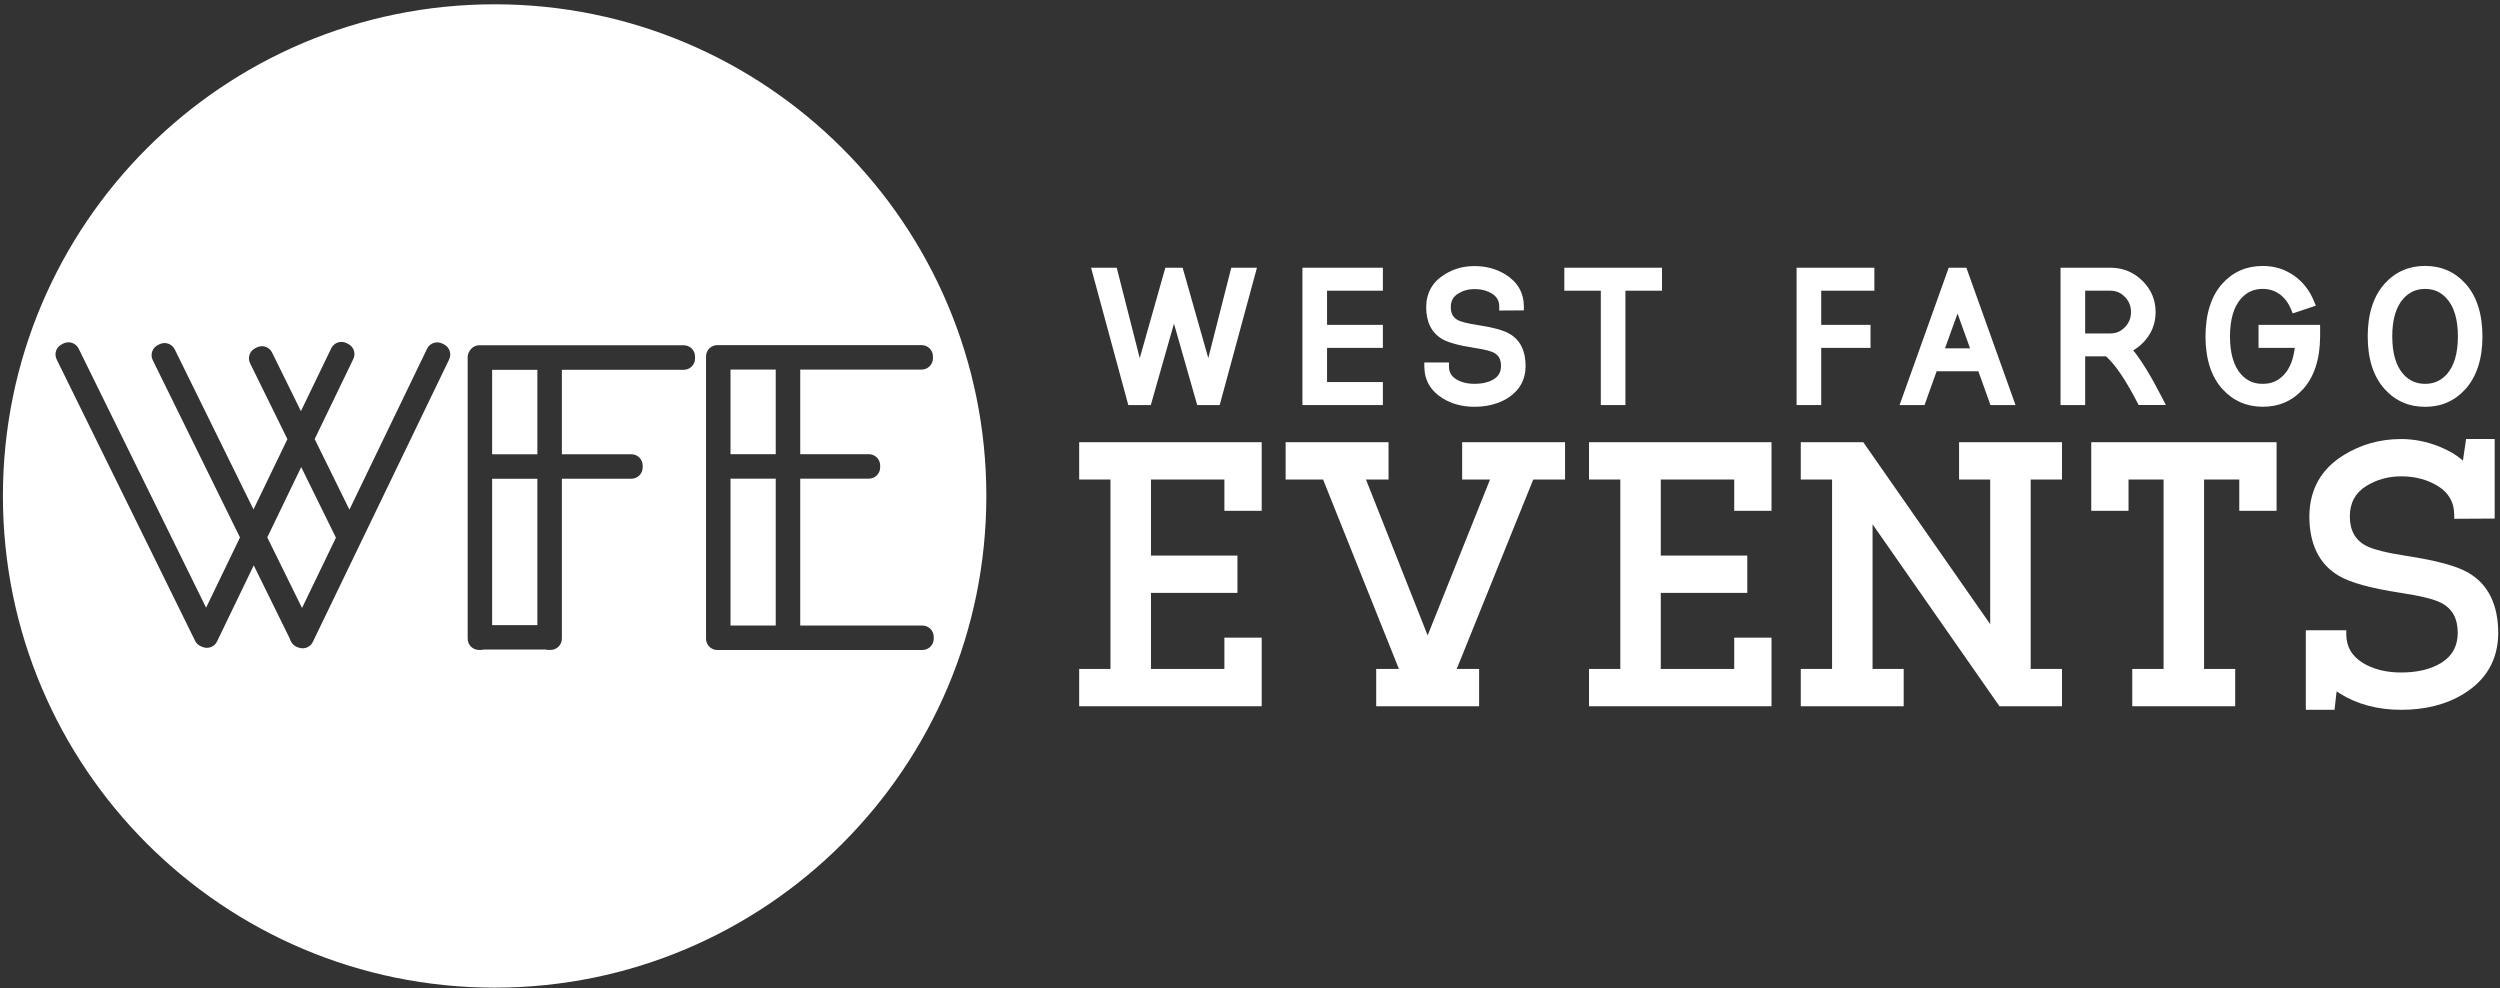 <svg xmlns="http://www.w3.org/2000/svg" width="473" height="187" viewBox="0 0 473 187" fill="none"><rect x="0" y="0" width="473" height="187" fill="#333333" stroke="none"/><path d="M63.559 101.728L56.987 88.371L50.569 101.67L57.142 115.032L63.559 101.728Z" fill="white"></path><path d="M101.67 69.973H93.113V85.949H101.67V69.973Z" fill="white"></path><path d="M101.67 90.585H93.113V118.275H101.67V90.585Z" fill="white"></path><path d="M146.769 90.564H138.213V118.35H146.769V90.564Z" fill="white"></path><path d="M93.583 0.814C42.199 0.814 0.551 42.464 0.551 93.839C0.551 145.213 42.205 186.864 93.583 186.864C144.961 186.864 186.614 145.213 186.614 93.839C186.614 42.464 144.961 0.814 93.583 0.814ZM84.983 67.999L59.185 121.454C58.705 122.447 57.563 122.9 56.55 122.537C56.155 122.447 55.787 122.244 55.493 121.945C55.184 121.663 54.97 121.305 54.869 120.91L48.009 106.967L41.063 121.364C40.551 122.425 39.276 122.873 38.209 122.361L38.156 122.335C37.809 122.217 37.494 122.009 37.243 121.732C37.051 121.529 36.907 121.289 36.811 121.033L10.719 67.999C10.197 66.943 10.634 65.663 11.69 65.14L12.016 64.98C13.072 64.457 14.352 64.895 14.875 65.951L38.993 114.973L45.405 101.686L28.9 68.144C28.377 67.087 28.814 65.807 29.871 65.284L30.196 65.124C31.252 64.602 32.533 65.039 33.056 66.095L47.961 96.383L54.378 83.085L47.321 68.741C46.798 67.679 47.235 66.394 48.297 65.876L48.611 65.722C49.673 65.199 50.959 65.636 51.476 66.698L56.934 77.788L62.674 65.898C63.186 64.836 64.461 64.388 65.528 64.9L65.853 65.06C66.915 65.572 67.363 66.847 66.851 67.914L59.537 83.069L66.109 96.426L80.801 65.983C81.313 64.922 82.588 64.474 83.655 64.986L83.98 65.146C85.042 65.658 85.49 66.933 84.978 67.999H84.983ZM131.502 67.829C131.502 69.013 130.541 69.968 129.362 69.968H106.306V85.944H119.456C120.64 85.944 121.595 86.904 121.595 88.083V88.435C121.595 89.619 120.635 90.574 119.456 90.574H106.306V120.83C106.306 122.015 105.346 122.969 104.167 122.969H103.815C103.623 122.969 103.436 122.943 103.26 122.895H91.529C91.353 122.943 91.166 122.969 90.974 122.969H90.622C89.438 122.969 88.483 122.009 88.483 120.83V67.605C88.483 67.157 88.621 66.746 88.851 66.399C89.219 65.759 89.912 65.322 90.707 65.322H129.362C130.547 65.322 131.502 66.282 131.502 67.461V67.813V67.829ZM174.52 122.985H135.865C135.865 122.985 135.817 122.985 135.791 122.985H135.721C134.537 122.985 133.582 122.025 133.582 120.846V67.621C133.582 67.621 133.582 67.599 133.582 67.594V67.434C133.582 66.25 134.542 65.295 135.721 65.295H174.376C175.561 65.295 176.516 66.255 176.516 67.434V67.786C176.516 68.97 175.555 69.925 174.376 69.925H151.405V85.933H164.39C165.574 85.933 166.529 86.894 166.529 88.072V88.424C166.529 89.609 165.569 90.564 164.39 90.564H151.405V118.35H174.52C175.705 118.35 176.66 119.31 176.66 120.489V120.841C176.66 122.025 175.699 122.98 174.52 122.98V122.985Z" fill="white"></path><path d="M146.769 69.925H138.213V85.933H146.769V69.925Z" fill="white"></path><path d="M217.731 76.636L222.116 61.23L226.512 76.636H230.764L237.816 50.652H232.956L228.609 67.749L223.754 50.652H220.484L215.64 67.765L211.282 50.652H206.427L213.474 76.636H217.731Z" fill="white"></path><path d="M261.641 72.283H251.078V65.818H261.641V61.465H251.078V55H261.641V50.652H246.421V76.636H261.641V72.283Z" fill="white"></path><path d="M282.622 71.745C281.689 72.326 280.462 72.619 278.979 72.619C277.608 72.619 276.439 72.326 275.506 71.745C274.583 71.168 274.151 70.416 274.146 69.376V68.581H269.483V69.387C269.515 71.942 270.678 73.948 272.94 75.356C274.647 76.423 276.68 76.961 278.984 76.961C281.289 76.961 283.487 76.423 285.194 75.356C287.456 73.948 288.619 71.904 288.645 69.275C288.645 66.394 287.632 64.341 285.636 63.172C284.489 62.495 282.521 61.951 279.614 61.503C277.32 61.156 276.306 60.815 275.858 60.585C274.924 60.105 274.487 59.31 274.487 58.099C274.498 56.947 274.93 56.142 275.847 55.566C276.797 54.979 277.821 54.691 278.984 54.691C280.243 54.691 281.358 54.984 282.292 55.566C283.209 56.142 283.647 56.899 283.652 57.95V58.75L288.314 58.723V57.918C288.282 55.363 287.119 53.357 284.858 51.949C283.15 50.882 281.171 50.343 278.984 50.343C276.797 50.343 274.988 50.882 273.281 51.949C271.019 53.357 269.856 55.422 269.835 58.094C269.835 60.926 270.849 62.959 272.844 64.132C273.991 64.81 275.959 65.354 278.867 65.802C281.161 66.149 282.174 66.49 282.622 66.72C283.556 67.2 283.993 68.005 283.993 69.243C283.983 70.374 283.551 71.168 282.633 71.739L282.622 71.745Z" fill="white"></path><path d="M302.873 76.636H307.53V55H314.449V50.652H295.97V55H302.873V76.636Z" fill="white"></path><path d="M344.574 65.818H353.904V61.465H344.574V55H354.63V50.652H339.917V76.636H344.574V65.818Z" fill="white"></path><path d="M366.419 70.24H374.304L376.598 76.636H381.335L372.037 50.652H368.697L359.399 76.636H364.12L366.414 70.24H366.419ZM367.993 65.903L370.367 59.321L372.736 65.903H367.993Z" fill="white"></path><path d="M404.408 76.198L404.632 76.63H409.785L409.187 75.468C407.032 71.259 405.197 68.24 403.602 66.287C404.253 65.914 404.856 65.45 405.4 64.906C407.022 63.284 407.843 61.31 407.843 59.043C407.843 56.776 407.022 54.802 405.4 53.181C403.719 51.501 401.671 50.652 399.297 50.652H389.855V76.636H394.512V67.423H398.459C400.204 68.965 402.204 71.92 404.408 76.204V76.198ZM401.986 61.956C401.223 62.718 400.343 63.087 399.297 63.087H394.512V55H399.297C400.348 55 401.228 55.368 401.986 56.131C402.791 56.936 403.186 57.891 403.186 59.043C403.186 60.195 402.791 61.145 401.986 61.956Z" fill="white"></path><path d="M438.955 61.465H427.315V65.818H434.17C433.903 67.994 433.241 69.675 432.196 70.827C431.097 72.043 429.785 72.63 428.126 72.619C426.445 72.641 425.117 72.043 424.018 70.827C422.631 69.285 421.921 66.879 421.911 63.668C421.921 60.436 422.631 58.014 424.018 56.472C425.117 55.256 426.45 54.659 428.099 54.659C429.294 54.659 430.329 54.979 431.262 55.624C432.223 56.307 432.975 57.31 433.498 58.595L433.78 59.289L438.155 57.838L437.835 57.048C437.002 54.989 435.733 53.346 434.063 52.173C432.329 50.946 430.35 50.322 428.184 50.322C428.147 50.322 428.11 50.322 428.072 50.322C425.037 50.322 422.476 51.442 420.47 53.656C418.363 56.003 417.291 59.369 417.28 63.673C417.291 67.93 418.368 71.275 420.476 73.606C422.492 75.83 425.069 76.956 428.142 76.956C431.214 76.956 433.748 75.83 435.754 73.606C437.861 71.275 438.939 67.93 438.966 63.673V61.455L438.955 61.465Z" fill="white"></path><path d="M458.832 76.972C461.889 76.972 464.455 75.846 466.466 73.617C468.594 71.248 469.677 67.893 469.677 63.647C469.677 59.401 468.6 56.029 466.466 53.661C464.46 51.437 461.894 50.311 458.832 50.311C455.77 50.311 453.188 51.437 451.182 53.666C449.054 56.035 447.971 59.395 447.971 63.652C447.971 67.909 449.048 71.254 451.182 73.622C453.188 75.846 455.759 76.972 458.832 76.972ZM452.612 63.652C452.612 60.452 453.327 58.04 454.735 56.477C455.834 55.261 457.173 54.664 458.832 54.664C460.491 54.664 461.814 55.256 462.913 56.477C464.321 58.04 465.036 60.452 465.036 63.652C465.036 66.853 464.321 69.264 462.918 70.827C461.819 72.038 460.48 72.624 458.837 72.624C457.194 72.624 455.839 72.038 454.74 70.832C453.332 69.269 452.617 66.858 452.617 63.657L452.612 63.652Z" fill="white"></path><path d="M204.181 90.724H210.103V126.565H204.181V133.622H238.713V120.644H231.655V126.565H217.763V112.173H234.125V105.116H217.763V90.724H231.655V96.645H238.713V83.666H204.181V90.724Z" fill="white"></path><path d="M276.637 90.724H281.913L270.112 120.217L258.44 90.724H262.713V83.666H243.242V90.724H250.326L264.676 126.565H260.377V133.622H279.848V126.565H275.613L290.091 90.724H296.108V83.666H276.637V90.724Z" fill="white"></path><path d="M300.643 90.724H306.564V126.565H300.643V133.622H335.169V120.644H328.116V126.565H314.22V112.173H330.586V105.116H314.22V90.724H328.116V96.645H335.169V83.666H300.643V90.724Z" fill="white"></path><path d="M370.655 90.724H376.545V118.094L352.533 83.666H340.706V90.724H346.628V126.565H340.706V133.622H360.178V126.565H354.288V99.195L378.3 133.622H390.127V126.565H384.205V90.724H390.127V83.666H370.655V90.724Z" fill="white"></path><path d="M395.664 96.645H402.717V90.724H409.348V126.565H403.426V133.622H422.898V126.565H417.008V90.724H423.671V96.645H430.729V83.666H395.664V96.645Z" fill="white"></path><path d="M467.09 108.412C464.93 107.121 461.11 106.07 455.423 105.195C451.71 104.63 449.123 103.99 447.736 103.302C445.618 102.214 444.588 100.368 444.588 97.663C444.61 95.124 445.613 93.263 447.656 91.977C449.635 90.745 451.87 90.121 454.292 90.121C456.938 90.121 459.285 90.745 461.265 91.972C463.308 93.257 464.316 95.018 464.337 97.354V98.154L471.993 98.112V83.064H466.583L465.986 87.16C464.828 86.115 463.329 85.224 461.515 84.493C459.131 83.544 456.703 83.064 454.292 83.064C450.323 83.064 446.653 84.093 443.399 86.125C439.152 88.745 436.976 92.617 436.928 97.647C436.928 102.971 438.806 106.769 442.508 108.945C444.69 110.236 448.509 111.287 454.175 112.162C457.93 112.728 460.518 113.362 461.857 114.056C463.975 115.144 465.004 117.011 465.004 119.763C464.983 122.26 463.98 124.1 461.937 125.38C459.958 126.613 457.386 127.237 454.292 127.237C451.422 127.237 448.963 126.613 446.989 125.386C444.941 124.1 443.938 122.351 443.916 120.036V119.241H436.261V134.294H441.692L442.086 130.805C442.295 130.949 442.513 131.088 442.732 131.227C445.991 133.259 449.886 134.294 454.298 134.294C458.933 134.294 462.94 133.265 466.199 131.227C470.446 128.586 472.622 124.756 472.665 119.838C472.665 114.429 470.787 110.583 467.09 108.412Z" fill="white"></path></svg>
